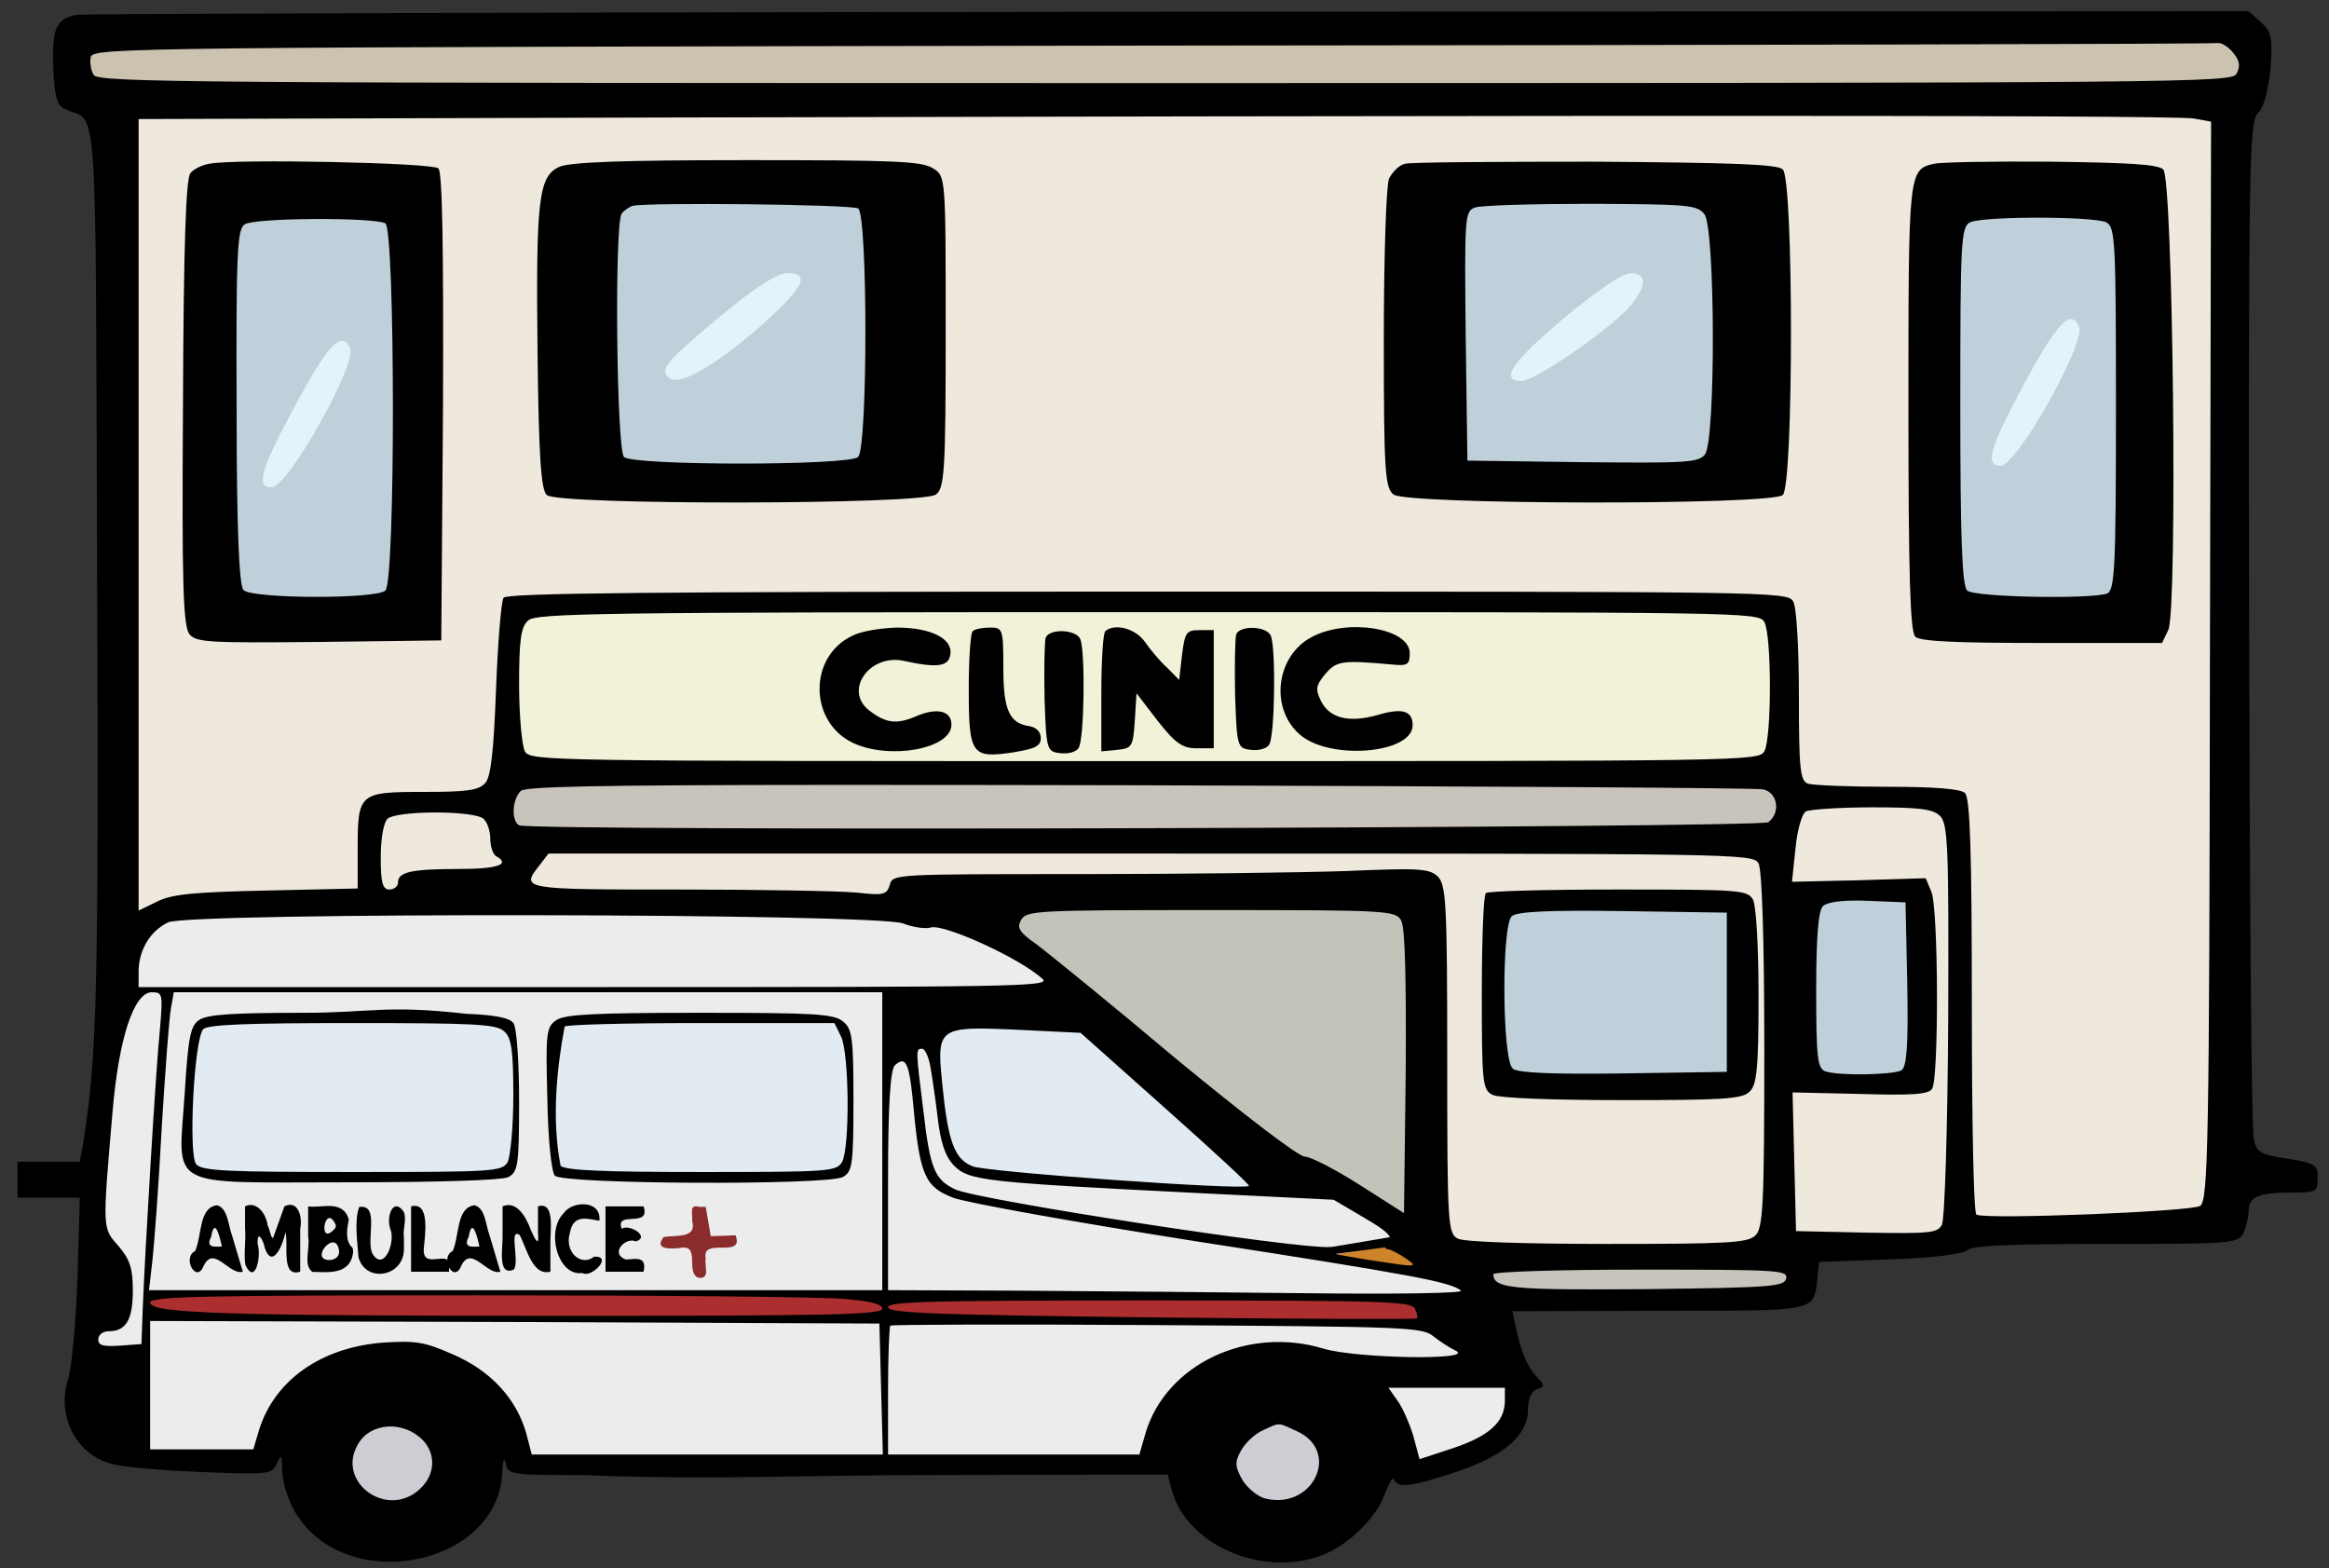 <?xml version="1.0" encoding="UTF-8" standalone="no"?>
<svg
   xmlns:dc="http://purl.org/dc/elements/1.1/"
   xmlns:cc="http://creativecommons.org/ns#"
   xmlns:rdf="http://www.w3.org/1999/02/22-rdf-syntax-ns#"
   xmlns:svg="http://www.w3.org/2000/svg"
   xmlns="http://www.w3.org/2000/svg"
   xmlns:sodipodi="http://sodipodi.sourceforge.net/DTD/sodipodi-0.dtd"
   xmlns:inkscape="http://www.inkscape.org/namespaces/inkscape"
   version="1.0"
   width="637.107pt"
   height="429.009pt"
   viewBox="0 0 637.107 429.009"
   preserveAspectRatio="xMidYMid meet"
   id="svg11056"
   sodipodi:docname="clinic-colour.svg"
   inkscape:version="0.91 r13725">
  <rect x="0" y="0" width="637.107" height="429.009" fill="#333333" stroke="none"/>
  <defs
     id="defs11060" />
  <sodipodi:namedview
     pagecolor="#ffffff"
     bordercolor="#666666"
     borderopacity="1"
     objecttolerance="10"
     gridtolerance="10"
     guidetolerance="10"
     inkscape:pageopacity="0"
     inkscape:pageshadow="2"
     inkscape:window-width="1916"
     inkscape:window-height="1035"
     id="namedview11058"
     showgrid="false"
     inkscape:snap-global="false"
     inkscape:zoom="0.3575"
     inkscape:cx="121.69123"
     inkscape:cy="539.58155"
     inkscape:window-x="4"
     inkscape:window-y="1"
     inkscape:window-maximized="1"
     inkscape:current-layer="g7836"
     fit-margin-top="0"
     fit-margin-left="0"
     fit-margin-right="0"
     fit-margin-bottom="0" />
  <g
     transform="matrix(0.1,0,0,-0.1,0,477.99)"
     id="g11054"
     style="fill:#000000;stroke:none">
    <g
       id="g11718">
      <g
         id="g7836"
         transform="matrix(1.577,0,0,1.405,48,-182.227)">
        <g
           id="g7888">
          <path
             inkscape:connector-curvature="0"
             id="path11607"
             d="m 103,3503 -20,-184 80.657,4.93 0,-490.971 16.93,-1597.067 2579.009,-237.021 310.384,0 39.503,107.224 231.377,5.643 33.86,16.93 451.468,16.93 16.93,1060.949 -5.643,1111.739 39.504,56.433 -22.573,90.293 -338.601,16.93 -3278.783,-22.573 z"
             style="fill:#eee8dd;fill-opacity:1;stroke:none;stroke-width:7.5px;stroke-linecap:butt;stroke-linejoin:miter;stroke-opacity:1" />
          <path
             inkscape:connector-curvature="0"
             id="path11671"
             d="m 1651.238,1743.909 151.644,-109.521 294.864,-294.864 227.466,-143.22 109.521,-75.822 0,581.303 -16.849,92.671 -623.427,-25.274 z"
             style="fill:#c3c3b9;fill-opacity:1;stroke:none;stroke-width:7.5px;stroke-linecap:butt;stroke-linejoin:miter;stroke-opacity:1" />
          <path
             inkscape:connector-curvature="0"
             id="path11663"
             d="m 3244.874,1812 -156.111,-27.877 16.726,-356.825 172.837,-5.575 22.302,72.48 -5.575,273.194 z"
             style="fill:#bfd0da;fill-opacity:1;stroke:none;stroke-width:7.5px;stroke-linecap:butt;stroke-linejoin:miter;stroke-opacity:1" />
          <path
             inkscape:connector-curvature="0"
             id="path11661"
             d="m 2581.404,1784.123 -27.877,-105.932 11.151,-245.317 384.702,-22.301 27.877,16.726 5.575,356.825 -323.372,-11.151 z"
             style="fill:#bfd0da;fill-opacity:1;stroke:none;stroke-width:7.5px;stroke-linecap:butt;stroke-linejoin:miter;stroke-opacity:1" />
          <path
             inkscape:connector-curvature="0"
             id="path11655"
             d="m 1516.505,3166.819 -540.812,0 -5.575,-557.539 551.963,-11.151 0,200.714 z"
             style="fill:#bfd0da;fill-opacity:1;stroke:none;stroke-width:7.5px;stroke-linecap:butt;stroke-linejoin:miter;stroke-opacity:1" />
          <path
             inkscape:connector-curvature="0"
             id="path11653"
             d="m 518.511,3161.244 -178.412,-39.028 -5.575,-758.253 117.083,-44.603 228.591,16.726 -11.151,825.157 z"
             style="fill:#bfd0da;fill-opacity:1;stroke:none;stroke-width:7.5px;stroke-linecap:butt;stroke-linejoin:miter;stroke-opacity:1" />
          <path
             sodipodi:nodetypes="cccccccccccccccccccccccccccc"
             inkscape:connector-curvature="0"
             id="path11617"
             d="M 366.817,1777.653 191.874,1738.15 112.867,1185.102 95.937,767.495 l 101.58,-73.364 197.517,-11.287 95.937,101.58 220.09,50.79 129.797,-79.007 16.93,-56.433 67.72,-16.93 823.928,-11.287 282.167,28.217 158.014,163.657 112.867,-67.72 67.72,-118.51 84.65,-5.643 107.224,45.147 39.503,95.937 -90.293,265.237 -67.72,28.217 -90.293,67.72 -180.587,135.44 -203.16,141.084 -253.951,253.951 -293.454,67.72 -445.824,5.643 z"
             style="fill:#ececec;fill-opacity:1;stroke:none;stroke-width:7.5px;stroke-linecap:butt;stroke-linejoin:miter;stroke-opacity:1" />
          <path
             inkscape:connector-curvature="0"
             id="path11669"
             d="m 705.256,1546.565 -227.681,0 -138.83,-2.777 -33.319,-16.66 -11.106,-172.149 -2.777,-80.521 22.213,-22.213 49.979,-5.553 322.085,-2.777 155.489,2.777 13.883,13.883 5.553,33.319 0,174.926 -5.553,49.979 -11.106,22.213 -99.957,5.553 z"
             style="fill:#e1ebf1;fill-opacity:1;stroke:none;stroke-width:7.5px;stroke-linecap:butt;stroke-linejoin:miter;stroke-opacity:1" />
          <path
             inkscape:connector-curvature="0"
             id="path11665"
             d="m 1857.544,1552.118 -288.766,11.106 24.989,-124.947 19.436,-138.83 16.66,-33.319 27.766,-13.883 352.628,-27.766 191.585,-5.553 -208.245,194.362 z"
             style="fill:#e1ebf1;fill-opacity:1;stroke:none;stroke-width:7.5px;stroke-linecap:butt;stroke-linejoin:miter;stroke-opacity:1" />
          <path
             sodipodi:nodetypes="ccccc"
             inkscape:connector-curvature="0"
             id="path11628"
             d="m 2397.635,1109.603 -125.457,-22.303 66.911,-16.728 119.882,-19.516 z"
             style="fill:#cd842a;fill-opacity:1;stroke:none;stroke-width:7.5px;stroke-linecap:butt;stroke-linejoin:miter;stroke-opacity:1" />
          <path
             inkscape:connector-curvature="0"
             id="path11626"
             d="m 2456.182,998.085 -172.853,11.152 -780.625,0 -197.944,5.576 -886.567,0 -192.368,-5.576 5.576,-33.455 348.493,-8.364 906.083,-2.788 855.9,-8.364 158.913,-5.576 z"
             style="fill:#ad2e2e;fill-opacity:1;stroke:none;stroke-width:7.5px;stroke-linecap:butt;stroke-linejoin:miter;stroke-opacity:1" />
          <path
             inkscape:connector-curvature="0"
             id="path11615"
             d="m 852.145,2353.275 16.93,-321.671 2189.618,0 -11.287,316.027 -411.964,11.287 z"
             style="fill:#f2f2d8;fill-opacity:1;stroke:none;stroke-width:7.5px;stroke-linecap:butt;stroke-linejoin:miter;stroke-opacity:1" />
          <path
             inkscape:connector-curvature="0"
             id="path11609"
             d="m 95.937,3465.014 -5.643,-101.58 95.937,-33.86 3668.174,5.643 39.503,95.937 -50.79,50.79 -417.608,-16.93 z"
             style="fill:#cbc2b0;fill-opacity:1;stroke:none;stroke-width:7.5px;stroke-linecap:butt;stroke-linejoin:miter;stroke-opacity:1" />
          <path
             inkscape:connector-curvature="0"
             id="path11611"
             d="m 2505.645,1089.165 67.72,-95.937 253.951,0 253.951,0 11.287,50.79 -28.217,39.503 -310.384,-5.643 z"
             style="fill:#c8c3bb;fill-opacity:1;stroke:none;stroke-width:7.5px;stroke-linecap:butt;stroke-linejoin:miter;stroke-opacity:1" />
          <path
             inkscape:connector-curvature="0"
             id="path11613"
             d="m 897.292,2031.604 -62.077,-22.573 22.573,-107.224 231.377,-16.93 1935.667,22.573 45.147,33.86 -39.503,90.293 -931.152,0 -801.355,-5.643 z"
             style="fill:#c8c3bb;fill-opacity:1;stroke:none;stroke-width:7.5px;stroke-linecap:butt;stroke-linejoin:miter;stroke-opacity:1" />
          <ellipse
             ry="98.759"
             rx="101.58"
             cy="-685.666"
             cx="660.271"
             transform="scale(1,-1)"
             id="path11619"
             style="opacity:1;fill:#cdcdd4;fill-opacity:1;stroke:none;stroke-width:7.5;stroke-opacity:1" />
          <ellipse
             inkscape:transform-center-y="2.2573379"
             inkscape:transform-center-x="198.0814"
             style="opacity:1;fill:#cdcdd4;fill-opacity:1;stroke:none;stroke-width:7.5;stroke-opacity:1"
             id="ellipse11621"
             transform="scale(1,-1)"
             cx="2206.548"
             cy="-696.953"
             rx="101.58"
             ry="98.759" />
          <path
             sodipodi:nodetypes="cccccccccccccccccccccccccccccccsccccccccccscsssccccccccccsccccscccccssscscscccsscccccccssccscscsscccccsssccccccccccccccsscscsssscscccscscsccsccscccsccccsscsscccscccsssccscccssccccsssccsccccccccccccscsccccscccccccccccsccscccccscccsscccsscsssccsssscccssccccccccccccccccsccccccccsssccccccccccccccccccscccs"
             inkscape:connector-curvature="0"
             id="path11016"
             transform="matrix(7.5,0,0,-7.5,0,4000)"
             d="M 516,65.334 266.4,65.467 C 129.067,65.6 15.332,66.001 13.732,66.268 8.932,67.201 7.868,69.866 8.268,80.133 c 0.267,7.6 0.932,9.868 2.799,10.668 7.6,3.867 6.934,-7.468 7.334,119.332 0.4,108.667 -0.001,126.534 -3.201,148.801 L 14.4,364 7.199,364 0,364 l 0,4.666 0,4.668 7.199,0 7.201,0 -0.533,20.934 c -0.4,11.6 -1.335,23.2 -2.135,26 -2.8,9.6 1.733,19.733 10,22.133 2.267,0.8 11.601,1.733 20.668,2.133 C 58.4,445.2 58.8,445.201 60,442.268 c 0.933,-2.533 1.199,-2.134 1.199,2.133 0.133,2.8 1.334,7.333 2.801,10.133 11.333,22.4 47.333,14.801 48.133,-10.133 0.133,-3.067 0.401,-3.867 0.801,-2 0.533,2.8 1.067,2.934 17.867,2.934 27.204,1.313 54.103,0.013 77.199,0 l 58,-0.135 1.066,4.4 c 3.6,14 20.933,22.4 34.666,16.533 6,-2.533 12.668,-9.867 14.535,-16 0.933,-2.8 1.866,-4.533 2.133,-3.6 0.8,2.267 3.999,1.867 14.266,-2 11.067,-4.133 16.668,-9.466 16.668,-16.133 0,-2.8 0.8,-4.801 2,-5.334 1.867,-0.667 1.866,-1.067 0.266,-2.934 -2.267,-2.667 -3.6,-6 -4.934,-12.4 l -0.934,-4.932 6.922,-0.031 c 16.116,-0.007 22.435,-0.09 33.213,-0.104 29.733,0 29.6,0 30.4,-8 L 416.666,390 l 16.268,-0.666 c 10.267,-0.4 16.933,-1.334 18,-2.4 1.2,-1.2 9.733,-1.6 32,-1.6 28.533,0 30.399,-0.133 31.732,-2.533 C 515.333,381.334 516,378.667 516,376.934 516,373.067 518.133,372 526.133,372 c 5.6,0 5.867,-0.266 5.867,-3.732 0,-3.467 -0.534,-3.868 -6.934,-5.068 -6.4,-1.067 -7.201,-1.599 -7.867,-5.199 -0.533,-2.267 -0.933,-62.401 -1.066,-133.867 -0.133,-118.4 0,-130.132 2,-132.266 1.467,-1.6 2.4,-5.866 2.934,-11.6 0.533,-8.133 0.268,-9.601 -2.266,-12.135 z m -7.066,8.266 c 0.8,-0.133 2.533,1.068 3.6,2.668 1.467,2 1.599,3.465 0.666,5.332 C 511.999,83.866 503.601,84 265.334,84 38.134,84 18.666,83.867 17.6,81.867 c -0.667,-1.2 -0.933,-3.335 -0.666,-4.668 0.667,-2.4 8.4,-2.532 245.6,-2.932 134.667,-0.133 245.467,-0.401 246.4,-0.668 z M 367.906,92.514 c 91.167,-0.053 133.011,0.186 135.428,0.686 l 4,0.801 -0.268,140 c -0.133,126.267 -0.399,140 -2.266,141.467 -2.133,1.467 -49.468,3.599 -51.734,2.266 C 452.4,377.466 452,353.067 452,323.467 c 0,-39.867 -0.4,-53.999 -1.6,-55.199 -1.067,-1.067 -6.934,-1.602 -17.867,-1.602 -8.933,0 -17.2,-0.399 -18.4,-0.799 C 412.266,265.201 412,261.866 412,243.066 412,230.533 411.466,220 410.666,218.533 409.333,216 406.134,216 261.334,216 c -116.8,0 -148.134,0.4 -148.934,1.6 -0.533,0.933 -1.334,11.734 -1.734,23.867 -0.533,16 -1.2,22.799 -2.533,24.266 C 106.666,267.599 103.867,268 93.867,268 c -14.933,0 -15.201,0.266 -15.201,15.066 l 0,10 -21.066,0.533 c -16.667,0.4 -21.866,0.934 -25.199,2.801 L 28,298.801 28,196 28,93.334 148.4,92.934 c 92.35,-0.25 164.806,-0.388 219.506,-0.42 z M 261.334,221.334 c 138.267,0 141.333,-1.3e-4 142.666,2.533 1.733,3.333 1.733,30.266 0,33.6 -1.333,2.533 -4.401,2.533 -143.334,2.533 -138.933,0 -141.999,1.3e-4 -143.332,-2.533 C 116.667,256 116,248.266 116,240.133 c 0,-11.467 0.399,-15.066 2.133,-16.666 1.867,-1.867 16.668,-2.133 143.201,-2.133 z m -72.783,44.844 c 18.717,-0.01 42.016,0.023 70.916,0.09 77.6,0.267 142.532,0.666 144.266,1.066 3.333,0.8 4.135,6 1.201,8.533 -1.867,1.467 -286.4,2.399 -288.934,0.799 -1.867,-1.2 -1.6,-6.8 0.4,-8.934 1.1,-1.1 16,-1.523 72.15,-1.555 z M 428.934,272 c 10.667,0 14,0.399 15.6,2.133 2,1.867 2.133,8 2,52.934 -0.133,28 -0.8,52.001 -1.467,53.334 -1.067,2.133 -2.933,2.267 -17.467,2 L 411.334,382 l -0.4,-18 -0.4,-18 15.6,0.4 c 12,0.4 15.868,0.133 16.668,-1.334 1.6,-2.533 1.465,-46.8 -0.135,-51.066 l -1.332,-3.6 -15.467,0.533 -15.467,0.4 0.799,-8.533 c 0.4,-4.8 1.467,-9.068 2.4,-9.734 C 414.533,272.533 421.467,272 428.934,272 Z m -332.268,1.334 c 5.6,0 10.133,0.666 11.066,1.6 0.933,0.933 1.602,3.199 1.602,5.199 0,2 0.665,4.133 1.332,4.533 C 114.133,286.799 111.066,288 102.133,288 91.066,288 88,288.8 88,291.467 c 0,1.067 -0.933,1.867 -2,1.867 -1.6,0 -2,-1.867 -2,-8.4 0,-4.8 0.666,-9.067 1.6,-10 0.933,-0.933 5.466,-1.6 11.066,-1.6 z M 122.801,284 262,284 c 136.267,0 139.333,-1.3e-4 140.666,2.533 0.8,1.733 1.334,19.466 1.334,48.666 0,40 -0.266,46.267 -2.133,48 -1.733,1.867 -6.8,2.135 -34,2.135 -19.6,0 -33.068,-0.534 -34.668,-1.334 -2.4,-1.333 -2.533,-3.333 -2.533,-46.666 0,-40.933 -0.266,-45.333 -2.266,-47.467 -2,-2 -4.4,-2.134 -21.066,-1.334 -10.267,0.4 -38.134,0.801 -61.734,0.801 -42.933,0 -43.201,-10e-4 -43.867,2.799 -0.667,2.533 -1.466,2.8 -7.6,2 -3.733,-0.4 -22.266,-0.799 -41.066,-0.799 -36.667,0 -36.799,-3.9e-4 -32.266,-6.4 z m 303.188,12.203 c 0.64,0.009 1.312,0.031 2.012,0.065 l 8.666,0.398 0.4,21.201 c 0.267,16.133 -0.134,21.467 -1.334,22.4 -2,1.2 -14.533,1.466 -17.6,0.266 C 416.266,339.867 416,336.667 416,319.467 c 0,-14.4 0.533,-20.801 1.6,-21.867 0.933,-0.933 3.908,-1.458 8.389,-1.396 z M 276,298.666 c 40.933,0 42.667,0.135 44,2.668 0.933,1.6 1.2,15.465 1.066,39.332 L 320.666,377.334 310.4,370 c -5.6,-4 -11.335,-7.334 -12.668,-7.334 -1.467,0 -13.999,-10.8 -29.865,-25.467 -14.933,-14.133 -29.468,-27.333 -32.135,-29.6 -4.133,-3.2 -4.666,-4.4 -3.6,-6.4 1.2,-2.4 3.734,-2.533 43.867,-2.533 z M 119.199,300 c 41.1,0.067 82.402,0.799 85.602,2.133 2.4,1.067 5.332,1.466 6.398,1.066 2.933,-1.067 20.534,7.867 25.867,13.334 2,2 -5.733,2.133 -103.467,2.133 l -105.6,0 0,-4.398 c 0.133,-5.333 2.667,-10.134 6.801,-12.4 2.4,-1.333 43.298,-1.934 84.398,-1.867 z m -88.133,20 c 2.533,0 2.534,0.533 1.867,9.6 -0.933,10 -3.467,57.733 -4,73.066 l -0.268,8.668 -4.934,0.398 c -3.867,0.267 -5.066,3.9e-4 -5.066,-1.6 0,-1.2 1.067,-2.133 2.4,-2.133 4,0 5.6,-2.933 5.6,-10.533 0,-5.733 -0.665,-8.133 -3.332,-11.6 C 19.601,381.067 19.6,381.999 22,350.666 23.467,331.733 26.933,320 31.066,320 Z m 5.066,0 81.867,0 82,0 0,38.666 0,38.668 -84.801,0 -84.799,0 0.799,-7.734 c 0.4,-4.133 1.468,-19.599 2.135,-34.266 0.8,-14.667 1.733,-28.666 2.133,-31.066 z m 186.57,9.422 c 2.275,0.004 5.071,0.136 8.496,0.311 l 14.668,0.801 19.6,19.6 c 10.933,10.933 19.601,19.868 19.334,20.135 -1.067,1.2 -60.667,-3.602 -63.867,-5.068 -4.267,-1.867 -5.733,-6.4 -7.066,-21.467 -1.083,-11.917 -1.023,-14.326 8.836,-14.311 z m -13.504,5.244 c 0.667,0 1.467,2.001 1.867,4.268 0.4,2.4 1.201,8.533 1.734,13.467 0.667,6.533 1.732,10.133 3.732,12.533 3.467,4 6.933,4.399 56.666,7.199 l 31.201,1.734 7.066,4.666 c 3.763,2.478 5.566,3.946 5.934,5.055 l -13.229,2.494 c -0.268,0.021 -0.403,0.026 -0.705,0.051 -7.867,0.533 -80.933,-12.134 -86.533,-14.934 -4.8,-2.533 -5.867,-5.199 -7.467,-20.799 -1.733,-15.6 -1.734,-15.734 -0.268,-15.734 z m -4.662,3.271 c 1.337,-0.013 1.962,3.162 2.662,11.662 1.467,17.867 2.668,20.934 9.201,23.734 3.067,1.333 28.399,6.399 56.266,11.332 49.867,8.667 58.801,10.534 61.201,12.801 0.667,0.667 -15.067,0.933 -35.334,0.666 -20.133,-0.267 -50.134,-0.533 -66.801,-0.666 l -30.398,-0.133 0,-28.4 c 0,-19.733 0.533,-28.933 1.6,-30 0.633,-0.633 1.158,-0.992 1.604,-0.996 z m 111.846,48.273 c -0.022,0.279 0.108,0.455 0.418,0.455 0.667,0 2.666,1.2 4.266,2.4 3.067,2.4 2.801,2.4 -8.666,0.4 -3.708,-0.674 -6.163,-1.152 -7.637,-1.525 z M 375.467,392 c 31.733,0 34,0.134 33.6,2.268 -0.4,2.133 -3.199,2.399 -32.266,2.799 -31.067,0.267 -35.467,-0.134 -35.467,-3.867 0,-0.667 15.333,-1.199 34.133,-1.199 z m -269.066,6.666 c 41.6,0 79.599,0.4 84.666,0.934 6.133,0.533 8.934,1.333 8.934,2.533 0,1.6 -12.533,1.867 -73.6,1.867 -79.6,0 -95.734,-0.667 -95.734,-3.467 0,-1.6 12.934,-1.867 75.734,-1.867 z M 261.867,400 c 54.933,0 60.532,0.266 61.332,2.133 0.533,1.2 0.667,2.4 0.533,2.533 -0.267,0.267 -27.865,0.134 -61.332,-0.266 -50,-0.667 -61.066,-1.068 -61.066,-2.668 0,-1.467 10.667,-1.732 60.533,-1.732 z m -231.201,5.334 84.4,0.266 84.268,0.4 0.398,16.934 0.4,17.066 -40.666,0 -40.533,0 -1.334,-5.732 c -2.267,-8.8 -8.267,-16.134 -16.934,-20.268 -6.4,-3.2 -8.533,-3.6 -16,-3.066 -14.4,1.2 -25.199,9.733 -28.799,22.666 l -1.334,5.066 -11.867,0 -12,0 0,-16.666 z m 189.5,0.934 c 11.167,-0.033 26.501,-5.2e-4 43.301,0.133 56.933,0.4 61.334,0.532 63.867,2.799 1.467,1.333 3.865,3.067 5.332,3.867 4.533,2.533 -22.933,2 -30.533,-0.533 -17.6,-6 -36.399,4.001 -41.199,21.734 L 259.467,440 l -29.066,0 -29.066,0 0,-16.4 c 0,-9.067 0.267,-16.8 0.533,-17.066 0.133,-0.133 7.132,-0.232 18.299,-0.266 z m 96.9,16.398 13.467,0 13.467,0 0,3.602 c -0.133,5.333 -3.599,8.933 -12.133,12.133 l -7.6,2.799 -1.467,-6.133 c -0.933,-3.333 -2.534,-7.466 -3.734,-9.199 z m -25.266,9.5 c 0.9,0.033 1.866,0.634 4.199,1.834 10,5.2 3.734,20.267 -7.199,17.467 -1.867,-0.4 -4.267,-2.667 -5.467,-4.801 -1.733,-3.467 -1.867,-4.666 -0.4,-7.6 0.933,-2 3.2,-4.401 5.066,-5.334 2.067,-1.067 2.901,-1.6 3.801,-1.566 z m -206.084,0.566 c 2.817,-0.167 5.816,1.002 8.016,3.535 3.067,3.6 2.934,8.933 -0.666,12.666 -7.6,8 -19.599,-1.868 -14.266,-11.734 1.467,-2.8 4.099,-4.3 6.916,-4.467 z"
             style="fill:#000000;fill-opacity:1;stroke-width:0.133" />
          <path
             inkscape:connector-curvature="0"
             id="path11018"
             d="m 333,3213 c -12,-2 -27,-10 -33,-18 -8,-10 -12,-141 -13,-448 -2,-357 0,-437 12,-451 12,-15 37,-16 225,-14 l 211,3 3,454 c 1,310 -1,458 -8,465 -11,11 -353,19 -397,9 z m 305,-116 c 17,-11 18,-697 0,-715 -17,-17 -232,-16 -246,1 -8,9 -12,125 -12,357 -1,299 1,346 14,355 17,13 224,14 244,2 z" />
          <path
             inkscape:connector-curvature="0"
             id="path11020"
             d="m 940,3207 c -36,-18 -41,-62 -38,-359 2,-203 6,-270 16,-280 20,-20 652,-19 675,1 15,12 17,47 17,317 0,302 0,303 -22,318 -19,14 -67,16 -323,16 -219,0 -307,-4 -325,-13 z m 518,-81 c 17,-10 17,-467 0,-484 -17,-17 -389,-17 -406,0 -13,13 -17,454 -4,474 4,6 13,13 19,15 23,7 378,3 391,-5 z" />
          <path
             inkscape:connector-curvature="0"
             style="fill:#e4f2fa;fill-opacity:1"
             id="path11022"
             d="m 1221,2918 c -95,-89 -108,-105 -91,-122 17,-17 78,22 158,100 76,76 89,104 47,104 -17,0 -52,-25 -114,-82 z" />
          <path
             style="fill:#bfd0da;fill-opacity:1;stroke:none;stroke-width:7.5px;stroke-linecap:butt;stroke-linejoin:miter;stroke-opacity:1"
             d="m 2999.557,3172.394 -540.812,0 -5.575,-557.539 551.963,-11.151 0,200.714 z"
             id="path11657"
             inkscape:connector-curvature="0" />
          <path
             inkscape:connector-curvature="0"
             id="path11024"
             d="m 2407,3213 c -10,-2 -22,-16 -28,-29 -5,-14 -9,-155 -9,-313 0,-256 2,-290 17,-302 23,-20 655,-21 675,-1 19,19 19,615 0,634 -10,10 -84,13 -325,15 -172,0 -320,-1 -330,-4 z m 519,-98 c 19,-26 20,-442 1,-468 -11,-16 -33,-17 -212,-15 l -200,3 -3,243 c -2,233 -2,243 17,250 11,4 102,7 201,7 168,-1 183,-2 196,-20 z" />
          <path
             inkscape:connector-curvature="0"
             style="fill:#e4f2fa;fill-opacity:1"
             id="path11026"
             d="m 2682,2912 c -90,-85 -112,-122 -73,-122 24,0 160,106 190,148 28,39 27,62 -1,62 -15,-1 -57,-33 -116,-88 z" />
          <path
             style="fill:#bfd0da;fill-opacity:1;stroke:none;stroke-width:7.5px;stroke-linecap:butt;stroke-linejoin:miter;stroke-opacity:1"
             d="m 3540.37,3150.093 -178.412,-39.028 -5.575,-758.253 117.083,-44.603 228.591,16.726 -11.151,825.157 z"
             id="path11659"
             inkscape:connector-curvature="0" />
          <path
             inkscape:connector-curvature="0"
             id="path11028"
             d="m 3325,3213 c -45,-11 -45,-14 -45,-473 0,-326 3,-439 12,-448 9,-9 72,-12 220,-12 l 208,0 11,26 c 16,43 8,879 -9,896 -10,10 -61,13 -195,15 -100,1 -191,-1 -202,-4 z m 298,-114 c 16,-9 17,-37 17,-363 0,-313 -2,-355 -16,-360 -30,-11 -229,-7 -242,6 -9,9 -12,103 -12,360 0,319 1,348 17,357 23,12 212,12 236,0 z" />
          <path
             inkscape:connector-curvature="0"
             style="fill:#e4f2fa;fill-opacity:1"
             id="path11030"
             d="m 3480,2783 c -60,-126 -68,-158 -40,-158 28,0 148,239 136,271 -14,36 -38,8 -96,-113 z" />
          <path
             inkscape:connector-curvature="0"
             id="path11032"
             d="m 1448,2294 c -77,-41 -75,-169 2,-209 64,-33 170,-11 170,36 0,27 -25,34 -62,16 -33,-16 -52,-13 -80,11 -46,39 0,112 60,97 57,-14 77,-11 80,12 5,31 -33,53 -93,53 -27,-1 -62,-7 -77,-16 z" />
          <path
             inkscape:connector-curvature="0"
             id="path11034"
             d="m 1657,2303 c -4,-3 -7,-55 -7,-113 0,-128 5,-135 77,-123 38,7 48,12 48,28 0,12 -8,21 -20,23 -35,6 -45,32 -45,114 0,75 -1,78 -23,78 -13,0 -27,-3 -30,-7 z" />
          <path
             inkscape:connector-curvature="0"
             id="path11036"
             d="m 1887,2303 c -4,-3 -7,-58 -7,-120 l 0,-114 28,3 c 25,3 27,6 30,56 l 3,54 37,-54 c 31,-44 43,-53 67,-53 l 30,0 0,115 0,115 -25,0 c -23,0 -25,-5 -30,-48 l -5,-49 -21,24 c -12,12 -29,35 -39,51 -16,25 -52,36 -68,20 z" />
          <path
             inkscape:connector-curvature="0"
             id="path11038"
             d="m 2114,2297 c -2,-7 -3,-60 -2,-118 3,-101 4,-104 27,-107 13,-2 28,2 32,10 10,15 12,188 3,212 -7,19 -53,21 -60,3 z" />
          <path
             inkscape:connector-curvature="0"
             id="path11040"
             d="m 2244,2291 c -61,-37 -72,-138 -20,-189 51,-51 196,-38 196,18 0,28 -18,34 -60,20 -50,-16 -84,-7 -99,27 -10,23 -9,30 7,52 20,26 28,28 117,19 26,-3 30,0 30,22 0,49 -109,69 -171,31 z" />
          <path
             inkscape:connector-curvature="0"
             id="path11042"
             d="m 2547,1793 c -4,-3 -7,-91 -7,-194 0,-176 1,-189 19,-199 12,-6 102,-10 225,-10 173,0 207,2 220,16 13,13 16,44 16,185 0,98 -4,179 -10,190 -10,18 -23,19 -234,19 -122,0 -226,-3 -229,-7 z m 418,-193 0,-155 -179,-3 c -123,-2 -183,1 -192,9 -19,15 -20,279 -2,297 9,9 61,12 193,10 l 180,-3 0,-155 z" />
          <path
             sodipodi:nodetypes="cccscsccccscsccsc"
             inkscape:connector-curvature="0"
             id="path11044"
             d="m 497,1560 c -121,0 -168,-3 -182,-14 -15,-11 -19,-33 -25,-142 -11,-190 -37,-174 281,-174 160,0 268,4 280,10 17,10 19,22 19,148 0,75 -4,144 -10,152 -6,10 -32,16 -81,18 -141.469,17.849 -165.441,2.076 -282,2 z m 347,-36 c 13,-12 16,-39 16,-125 0,-61 -5,-119 -10,-130 -10,-18 -24,-19 -269,-19 -216,0 -261,2 -271,15 -14,17 -4,242 12,263 8,9 72,12 259,12 212,0 250,-2 263,-16 z" />
          <path
             sodipodi:nodetypes="ccccccccccccccccc"
             inkscape:connector-curvature="0"
             id="path11667"
             d="m 960.703,1546.565 410.936,2.777 44.426,-5.553 8.33,-11.106 16.66,-38.872 5.553,-127.724 -5.553,-61.085 -5.553,-24.989 -2.777,-22.213 -19.436,-22.213 -249.894,0 -158.266,2.777 -72.192,22.213 -11.106,63.862 0,138.83 7.074,59.761 z"
             style="fill:#e1ebf1;fill-opacity:1;stroke:none;stroke-width:7.5px;stroke-linecap:butt;stroke-linejoin:miter;stroke-opacity:1" />
          <path
             sodipodi:nodetypes="ccccscscccsccscc"
             inkscape:connector-curvature="0"
             id="path11046"
             d="m 935,1546 c -18,-13 -19,-26 -16,-152 1,-77 7,-144 13,-151 13,-17 469,-19 499,-3 17,10 19,23 19,149 0,121 -2,140 -18,154 -16,15 -49,17 -248,17 -182,0 -234,-3 -249,-14 z m 493,-31 c 15,-32 16,-219 2,-246 -10,-18 -24,-19 -243,-19 -168,0 -236,3 -245,12 -15.997,91.283 -6.311,192.231 7,271 1,4 106,7 234,7 l 234,0 z" />
          <path
             inkscape:connector-curvature="0"
             d="m 1783.482,2290.519 c -2,-7 -3,-60 -2,-118 3,-101 4,-104 27,-107 13,-2 28,2 32,10 10,15 12,188 3,212 -7,19 -53,21 -60,3 z"
             id="path11605" />
          <g
             id="text11632"
             style="font-style:normal;font-weight:normal;font-size:252.658px;line-height:1.25;font-family:sans-serif;letter-spacing:0px;word-spacing:0px;fill:#8a2c2c;fill-opacity:1;stroke:none;stroke-width:6.316"
             transform="matrix(0.804,0,0,-0.856,187.681,179.777)"
             aria-label="+">
            <path
               sodipodi:nodetypes="cccccccccc"
               inkscape:connector-curvature="0"
               id="path11634"
               d="m 1251.337,-1170.991 10.858,66.703 53.54,-2.058 c 19.827,54.252 -74.153,3.159 -64.398,52.434 -3.817,15.815 11.304,48.675 -16.311,43.955 -28.469,-13.071 7.135,-78.664 -41.425,-67.274 -18.483,1.496 -53.864,3.898 -33.467,-24.889 26.541,-5.724 72.862,4.686 61.842,-37.658 1.7,-13.76 -7.57,-38.491 15.168,-31.214 z"
               style="font-weight:bold;fill:#8a2c2c;fill-opacity:1;stroke-width:6.316" />
          </g>
          <path
             style="fill:#e4f2fa;fill-opacity:1"
             inkscape:connector-curvature="0"
             d="m 480.813,2740.877 c -60,-126 -68,-158 -40,-158 28,0 148,239 136,271 -14,36 -38,8 -96,-113 z"
             id="path11673" />
          <g
             transform="matrix(0.847,0,0,-1.18,5.226,-7.839)"
             style="font-style:normal;font-weight:normal;font-size:148.214px;line-height:125%;font-family:sans-serif;letter-spacing:0px;word-spacing:0px;fill:#000000;fill-opacity:1;stroke:none;stroke-width:1px;stroke-linecap:butt;stroke-linejoin:miter;stroke-opacity:1"
             id="text7768">
            <path
               style="font-style:normal;font-variant:normal;font-weight:bold;font-stretch:normal;font-family:sans-serif;-inkscape-font-specification:'sans-serif Bold';letter-spacing:-11.116px"
               d="m 455.199,-901.507 c -27.517,6.548 -59.506,-44.868 -80.227,-9.557 -14.95,30.148 -44.868,-13.783 -17.419,-24.557 14.074,-24.889 7.043,-72.052 44.855,-75.464 22.312,4.827 22.57,32.621 30.763,49.942 7.343,19.879 14.686,39.758 22.028,59.637 z m -42.916,-41.54 c -3.771,-14.449 -14.576,-50.696 -21.949,-16.104 -12.838,19.812 10.041,16.09 21.949,16.104 z"
               id="path7773"
               inkscape:connector-curvature="0" />
            <path
               style="font-style:normal;font-variant:normal;font-weight:bold;font-stretch:normal;font-family:sans-serif;-inkscape-font-specification:'sans-serif Bold';letter-spacing:-11.116px"
               d="m 572.685,-901.507 c -40.312,10.047 -23.285,-44.79 -30.143,-65.072 -4.492,19.264 -26.449,62.778 -42.44,25.681 -2.454,-12.257 -15.945,-31.587 -14.544,-6.2 7.902,18.995 -4.574,69.322 -25.187,34.406 -3.692,-20.126 1.673,-40.627 -0.657,-60.947 0,-11.876 0,-23.752 0,-35.627 22.593,-9.08 42.593,10.199 46.378,31.443 4.034,4.558 8.078,27.765 12.104,18.231 7.403,-16.558 14.807,-33.116 22.21,-49.674 27.025,-11.22 37.797,15.975 32.277,37.662 0,23.366 0,46.731 0,70.097 z"
               id="path7775"
               inkscape:connector-curvature="0" />
            <path
               style="font-style:normal;font-variant:normal;font-weight:bold;font-stretch:normal;font-family:sans-serif;-inkscape-font-specification:'sans-serif Bold';letter-spacing:-11.116px"
               d="m 681.197,-934.508 c -4.992,40.008 -54.541,33.479 -83.791,33.272 -19.11,-11.645 -3.952,-39.33 -8.408,-57.987 0,-16.681 0,-33.363 0,-50.044 27.08,3.46 71.123,-12.102 83.167,21.627 -3.865,17.238 -8.022,35.326 8.045,47.1 l 0.988,6.031 0,0 z m -35.606,-44.291 c -23.116,-39.549 -37.969,40.508 -0.949,5.12 l 0.878,-2.473 0.071,-2.647 z m 6.803,43.856 c -5.083,-40.872 -64.083,15.27 -18.48,14.176 7.967,-0.378 19.013,-4.426 18.48,-14.176 z"
               id="path7777"
               inkscape:connector-curvature="0" />
            <path
               style="font-style:normal;font-variant:normal;font-weight:bold;font-stretch:normal;font-family:sans-serif;-inkscape-font-specification:'sans-serif Bold';letter-spacing:-11.116px"
               d="m 785.15,-940.515 c 1.766,47.653 -78.99,58.913 -93.175,14.684 -2.113,-26.586 -8.7,-58.238 1.377,-82.369 42.73,-5.492 14.116,52.915 26.735,75.963 21.842,31.507 46.981,-13.517 38.204,-37.529 -11.124,-20.349 4.15,-56.278 26.411,-30.741 6.991,13.42 -2.657,28.392 0.448,43.306 0,5.562 0,11.125 0,16.687 z"
               id="path7779"
               inkscape:connector-curvature="0" />
            <path
               style="font-style:normal;font-variant:normal;font-weight:bold;font-stretch:normal;font-family:sans-serif;-inkscape-font-specification:'sans-serif Bold';letter-spacing:-11.116px"
               d="m 877.523,-901.507 c -25.909,0 -51.817,0 -77.726,0 0,-35.92 0,-71.839 0,-107.759 39.848,-8.542 28.323,48.038 25.859,71.522 -0.975,34.355 56.017,-2.903 51.867,28.21 0,2.676 0,5.351 0,8.027 z"
               id="path7781"
               inkscape:connector-curvature="0" />
            <path
               style="font-style:normal;font-variant:normal;font-weight:bold;font-stretch:normal;font-family:sans-serif;-inkscape-font-specification:'sans-serif Bold';letter-spacing:-11.116px"
               d="m 982.633,-901.507 c -27.517,6.548 -59.506,-44.868 -80.227,-9.557 -14.95,30.148 -44.868,-13.783 -17.419,-24.557 14.074,-24.889 7.043,-72.052 44.855,-75.464 22.312,4.827 22.57,32.621 30.763,49.942 7.343,19.879 14.686,39.758 22.028,59.637 z m -42.916,-41.54 c -3.771,-14.449 -14.576,-50.696 -21.949,-16.104 -12.838,19.812 10.041,16.09 21.949,16.104 z"
               id="path7783"
               inkscape:connector-curvature="0" />
            <path
               style="font-style:normal;font-variant:normal;font-weight:bold;font-stretch:normal;font-family:sans-serif;-inkscape-font-specification:'sans-serif Bold';letter-spacing:-11.116px"
               d="m 1085.139,-901.507 c -36.719,7.387 -47.67,-37.161 -63.068,-60.696 -23.172,-11.943 0.947,44.209 -12.184,57.264 -34.135,11.528 -21.728,-36.421 -22.737,-56.654 0,-15.891 0,-31.782 0,-47.674 28.407,-10.052 47.626,16.569 57.907,38.785 9.919,18.578 17.404,28.801 14.608,3.727 0,-14.17 0,-28.341 0,-42.511 34.414,-8.741 25.357,38.058 25.474,58.506 0,16.418 0,32.835 0,49.253 z"
               id="path7785"
               inkscape:connector-curvature="0" />
            <path
               style="font-style:normal;font-variant:normal;font-weight:bold;font-stretch:normal;font-family:sans-serif;-inkscape-font-specification:'sans-serif Bold';letter-spacing:-11.116px"
               d="m 1150.373,-899.409 c -49.661,6.113 -75.267,-68.791 -38.091,-98.614 17.739,-21.128 78.086,-21.813 73.076,12.379 -22.292,-2.314 -53.395,-12.757 -60.45,20.502 -11.526,30.966 22.839,55.98 49.748,38.832 39.888,-1.776 -5.864,36.376 -24.283,26.902 z"
               id="path7787"
               inkscape:connector-curvature="0" />
            <path
               style="font-style:normal;font-variant:normal;font-weight:bold;font-stretch:normal;font-family:sans-serif;-inkscape-font-specification:'sans-serif Bold';letter-spacing:-11.116px"
               d="m 1275.892,-901.507 c -25.981,0 -51.962,0 -77.943,0 0,-35.92 0,-71.839 0,-107.759 25.981,0 51.962,0 77.943,0 15.438,36.77 -59.43,5.789 -44.782,36.966 15.156,-8.627 59.266,12.881 29.264,20.778 -21.841,-7.766 -54.285,20.169 -20.786,29.906 16.422,0.017 44.13,-7.821 36.304,20.11 z"
               id="path7789"
               inkscape:connector-curvature="0" />
          </g>
        </g>
      </g>
    </g>
  </g>
</svg>
